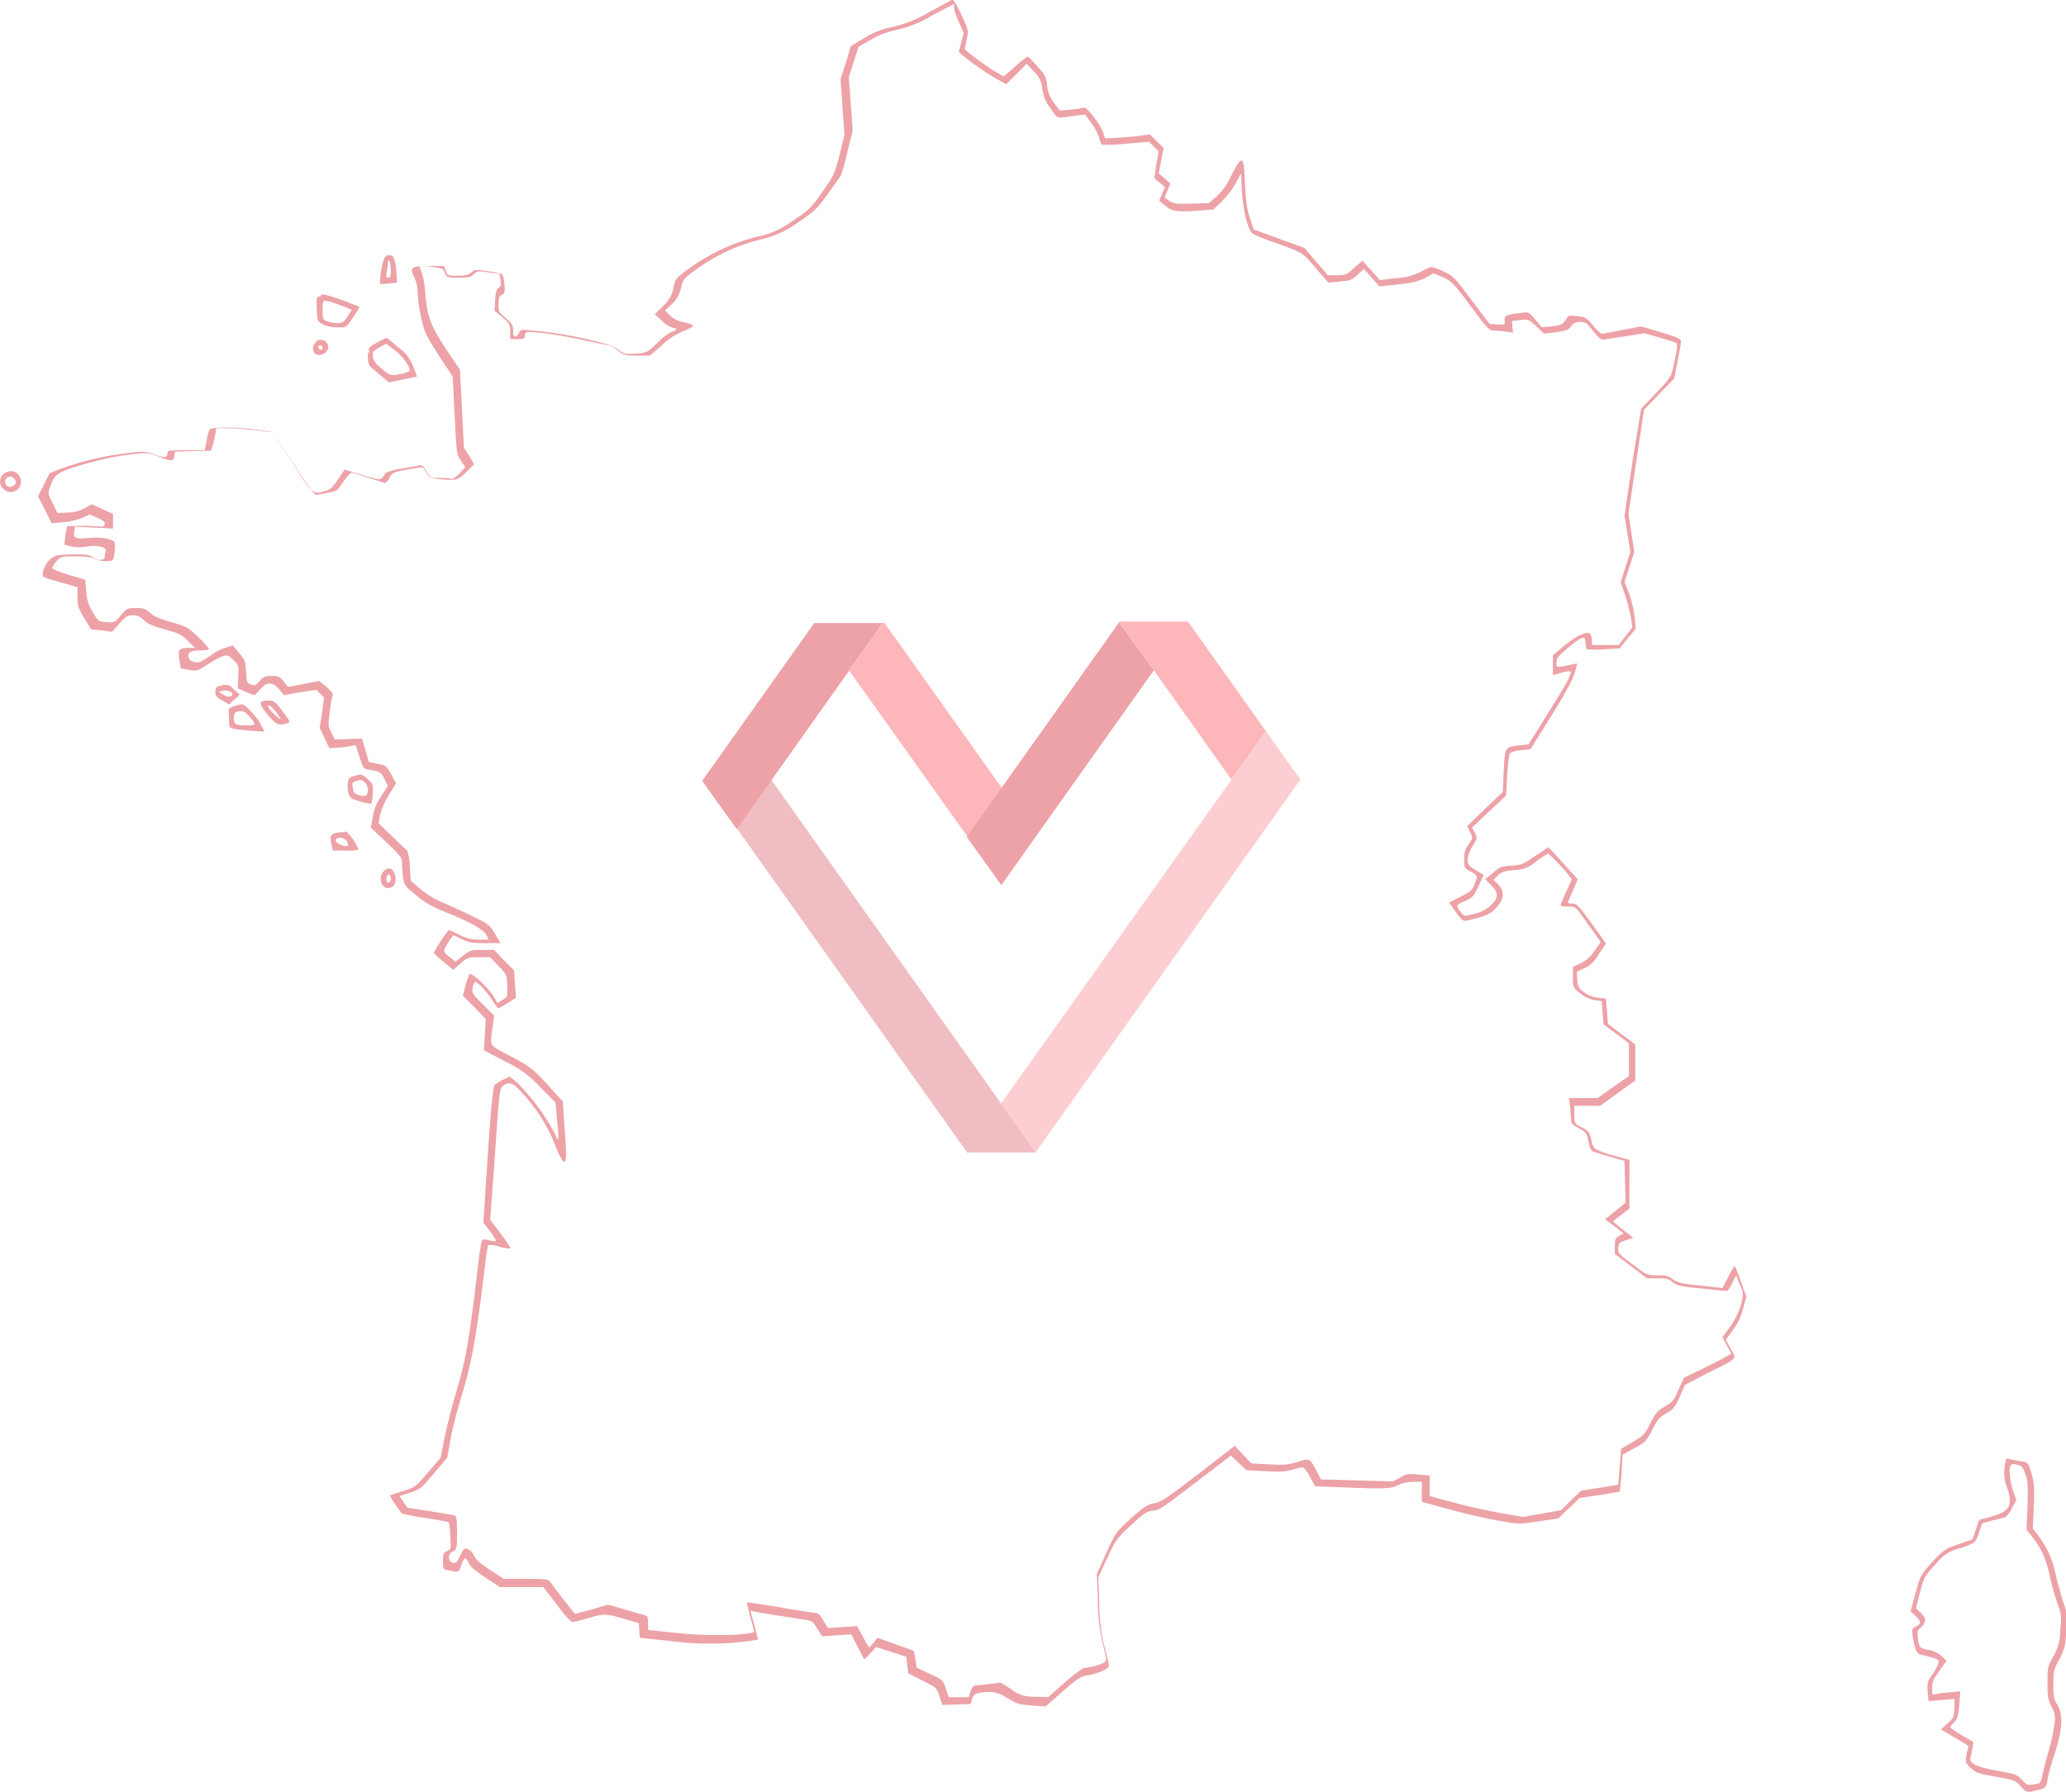 <?xml version="1.0" encoding="utf-8"?>
<!-- Generator: Adobe Illustrator 26.3.1, SVG Export Plug-In . SVG Version: 6.00 Build 0)  -->
<svg version="1.1" id="Calque_1" xmlns="http://www.w3.org/2000/svg" xmlns:xlink="http://www.w3.org/1999/xlink" x="0px" y="0px"
	 viewBox="0 0 424 367.8" style="enable-background:new 0 0 424 367.8;" xml:space="preserve">
<style type="text/css">
	.st0{fill:#EDA2A7;}
	.st1{fill:#FDB6B9;}
	.st2{fill:#EFBDC2;}
	.st3{fill:#FCCED1;}
</style>
<g>
	<path class="st0" d="M190.7,2.5c-2.4,1.4-5,2.5-7.8,3.1c-2,0.4-4,1.2-5.7,2.3l-2.6,1.6l-1,3.4l-1.1,3.3l0.4,5.8l0.4,5.7l-1,4.1
		c-1,4-1.2,4.2-3.6,7.7c-2.4,3.4-2.8,3.7-6.1,5.9c-2.3,1.7-4.9,2.8-7.7,3.3c-4.9,1.3-9.5,3.5-13.6,6.5c-2.6,1.9-2.7,2-3.1,3.9
		c-0.2,1.4-1,2.7-2.1,3.7l-1.7,1.7l1.5,1.4c0.6,0.6,1.4,1.1,2.2,1.4c1,0,0.8,0.6-0.2,0.8c-1.1,0.6-2.1,1.3-3,2.3
		c-2.1,2-2.1,2-4.4,2.2c-2.2,0.1-2.4,0.1-3.6-0.8c-1-0.8-2.2-1.2-6.6-2.2c-4.2-1-8.6-1.6-12.9-1.9c-0.4,0-0.8,0.2-0.9,0.7
		c-0.1,0.3-0.4,0.6-0.7,0.7c-0.4,0-0.5-0.3-0.5-1.3c0-1.1-0.2-1.4-1.5-2.5c-1.4-1.2-1.5-1.3-1.5-2.8c0-1.3,0.1-1.7,0.7-2
		c0.6-0.3,0.7-0.6,0.5-2.2c0-0.7-0.2-1.4-0.4-2c-1-0.3-1.9-0.5-2.9-0.6c-2.6-0.4-2.8-0.4-3.4,0.2c-0.6,0.5-1.2,0.7-2.8,0.7
		c-2.1,0-2.2,0-2.5-1l-0.4-1h-3c-3.7,0-4.1,0.3-3.1,2.3c0.5,1,0.7,2,0.7,3.1c0.1,1.7,0.3,3.4,0.7,5.1c0.7,3.1,0.9,3.5,3.6,7.8
		l2.9,4.4l0.4,8c0.4,7.9,0.4,8,1.3,9.3l0.9,1.3l-1.2,1.3c-0.7,0.7-1.4,1.2-1.7,1.1c-0.8-0.2-1.6-0.2-2.4-0.2c-1.9,0-1.9,0-2.7-1.4
		c-0.5-0.9-0.9-1.3-1.3-1.2c-0.3,0.1-2,0.4-3.7,0.7c-1.2,0.1-2.3,0.4-3.4,0.9c-0.9,1.6-0.8,1.6-4.7,0.4c-2-0.6-3.7-1.1-3.7-1.1
		c0,0-0.7,1-1.4,2.1c-1.2,1.8-1.5,2-2.9,2.4c-1.5,0.4-1.7,0.3-2.5-0.4c-0.9-1.1-1.8-2.3-2.5-3.5c-1.1-1.9-2.4-3.8-3.7-5.6l-2.2-2.8
		l-3.5-0.5c-4.1-0.5-8.7-0.4-9,0.1c-0.3,0.7-0.5,1.5-0.6,2.3l-0.4,1.9h-3.8c-2.8,0-3.8,0.1-3.8,0.4c0,1.2-0.5,1.3-2.7,0.5
		c-2-0.7-2.3-0.7-5.4-0.3c-4.5,0.5-8.9,1.5-13.2,3l-2.9,1.1l-1.2,2.4l-1.2,2.4l1.4,2.7l1.4,2.8l2.4-0.2c1.3-0.1,2.6-0.4,3.9-0.9
		l1.5-0.7l1.6,0.7c1.2,0.5,1.6,0.9,1.5,1.3c-0.1,0.4-0.4,0.6-0.9,0.5c-2.2-0.2-4.5-0.2-6.8-0.1c-0.2,0.7-0.3,1.3-0.4,2l-0.2,1.8
		l1.5,0.4c1,0.2,2.1,0.2,3.1,0c1.9-0.4,4.2,0.1,3.9,0.9c-0.1,0.4-0.2,0.8-0.2,1.2c0,0.8-1.4,0.9-2.6,0c-0.7-0.5-1.5-0.5-4.2-0.5
		c-3.1,0.1-3.4,0.2-4.4,1c-1.1,0.9-2,3.3-1.3,3.7c0.2,0.1,1.8,0.6,3.6,1.1l3.3,0.9l0,2.1c0,1.8,0.2,2.3,1.4,4.3l1.4,2.3l2.1,0.2
		l2.2,0.3l1.5-1.7c1.3-1.5,1.7-1.7,2.8-1.7c0.8,0,1.6,0.3,2.2,1c0.7,0.7,1.7,1.2,4.3,1.9c3,0.8,3.5,1.1,4.8,2.4l1.4,1.4h-1.3
		c-2,0-2.2,0.3-1.9,2.4l0.3,1.8l1.7,0.3c1.7,0.3,1.8,0.2,3.8-1.1c1-0.7,2-1.2,3.1-1.7c0.9-0.3,1.2-0.2,2.2,0.8c1.1,1,1.1,1.1,1,3.4
		l-0.1,2.4l1.6,0.7c0.6,0.3,1.2,0.5,1.8,0.7c0.4-0.3,0.8-0.7,1.2-1.2c1.4-1.6,2.5-1.6,3.9,0l1,1.2l3.3-0.6l3.3-0.5l0.8,0.8l0.8,0.8
		l-0.4,3.1l-0.5,3.1l1,2.1l1,2.1l2.7-0.2L73,153l0.8,2.4c0.7,2.3,0.8,2.4,2,2.6c2.2,0.4,2.4,0.5,3.1,1.9l0.7,1.4l-1.4,2.2
		c-0.9,1.3-1.5,2.7-1.7,4.3l-0.4,2.1l3.2,3c2.8,2.7,3.2,3.1,3.2,4.1c0,1,0.1,1.9,0.2,2.9c0.2,1.7,0.3,1.9,2.6,3.8
		c1.7,1.5,3.7,2.6,5.8,3.4c5.5,2.2,8.1,3.7,8.7,4.8l0.5,1h-2c-1.4,0-2.8-0.3-4-1c-0.7-0.4-1.5-0.7-2.2-1c-1.2,1.5-2.2,3-3.1,4.7
		c0.6,0.6,1.3,1.3,2,1.8l2,1.7l1.5-1.3c1.4-1.3,1.6-1.3,3.8-1.3h2.3l1.7,1.8c1.7,1.7,1.7,1.8,1.8,4c0.1,2.2,0.1,2.3-0.9,2.9
		l-1.1,0.7l-0.9-1.5c-1.1-1.8-4.6-5-4.9-4.4c-0.3,0.8-0.6,1.6-0.8,2.4l-0.5,2l2.4,2.4l2.3,2.4l-0.2,3.2l-0.2,3.2l4.2,2.2
		c2.8,1.3,5.3,3.1,7.3,5.3l3.2,3.2l0.3,3.3c0.5,5,0.4,5.2-0.5,3c-2-3.8-4.6-7.2-7.6-10.3l-1.6-1.3l-1.3,0.6
		c-0.6,0.3-1.2,0.7-1.8,1.1c-0.4,0.5-1,7.4-2.1,25.2l-0.2,3.1l1.4,1.8c0.5,0.6,0.9,1.2,1.2,2c-0.5,0-1,0-1.4-0.2
		c-0.8-0.2-1.3-0.2-1.5,0c-0.1,0.2-0.5,2.5-0.8,5.2c-1.7,14.6-2.5,19.4-4.2,25c-0.9,3-2.1,7.5-2.6,10l-0.9,4.5l-2.6,3
		c-2.5,2.9-2.6,3-5.1,3.8c-1.4,0.4-2.6,0.8-2.7,0.9c0.7,1.3,1.6,2.6,2.5,3.7c1.6,0.4,3.2,0.7,4.8,0.9c2.6,0.4,4.7,0.8,4.8,0.9
		c0.2,0.9,0.3,1.8,0.3,2.8c0.2,2.7,0.2,2.7-0.6,3.1c-0.8,0.3-0.9,0.6-0.9,2.1c0,1.5,0.1,1.7,0.9,1.8c2.5,0.5,2.3,0.6,2.9-1
		c0.1-0.6,0.4-1.1,0.8-1.5c0.3,0.3,0.6,0.7,0.7,1.1c0.4,0.8,1.4,1.6,3.5,3l2.9,1.9h8.9l2.8,3.6c0.9,1.3,1.9,2.6,3.1,3.6
		c1.1-0.2,2.2-0.5,3.2-0.8c3.5-1,3.6-1,7.4,0.1l3.1,0.9l0.1,1.5l0.1,1.5l6.5,0.7c5.5,0.7,11,0.7,16.4-0.1l1.4-0.2l-0.8-3l-0.8-3
		l0.7,0.2c0.8,0.2,7.8,1.3,10.5,1.7c1.4,0.2,1.6,0.3,2.5,1.8l1,1.6l3-0.2c1.6-0.1,3-0.2,3-0.2c0,0,0.6,1.2,1.3,2.5s1.3,2.6,1.3,2.6
		c0.1,0.1,0.7-0.5,1.3-1.2l1.2-1.3l3.1,1l3.1,1l0.2,1.7l0.2,1.7l2.9,1.5c2.9,1.4,2.9,1.4,3.5,3.2l0.6,1.8l2.9-0.1l2.9-0.1l0.3-1
		c0.3-0.9,0.5-1.1,1.5-1.3c2.7-0.4,3.7-0.2,5.8,1.1c1.9,1.2,2.3,1.3,4.9,1.5l2.9,0.2l3.5-3.1c3.1-2.7,3.7-3.1,5.2-3.3
		c1.1-0.2,2.1-0.5,3-0.9c1.2-0.6,1.4-0.8,1.2-1.6c-0.1-0.5-0.5-2.3-1-4c-0.6-2.8-0.9-5.6-0.9-8.4l-0.2-5.2l1.8-3.9
		c1.7-3.7,1.9-4,4.8-6.7c2.7-2.5,3.2-2.9,4.6-3.1c1.6-0.2,1.5-0.2,12.1-8.3l3.9-3l1.6,1.5l1.6,1.5l3.8,0.2c3,0.2,4.2,0.1,5.6-0.3
		c0.7-0.2,1.4-0.4,2.2-0.5c0.6,0.5,1.1,1.2,1.4,1.9l1.1,2l5.2,0.2c8.9,0.4,10.5,0.3,11.8-0.4c0.9-0.5,2-0.7,3-0.7h1.9v4.1l5.9,1.6
		c3.2,0.9,7.7,1.9,10,2.3c4.1,0.7,4.1,0.7,8.1,0.1l4-0.6l2.2-2.1l2.2-2.1l4-0.6c2.2-0.3,4.1-0.7,4.2-0.7c0.2-1.3,0.3-2.6,0.4-3.9
		l0.2-3.7l2.4-1.3c2.4-1.3,2.5-1.5,3.7-3.8c1.1-2.2,1.5-2.6,2.9-3.4c1.5-0.8,1.7-1.2,2.7-3.3l1.1-2.5l4.6-2.4c6.6-3.3,6-2.8,4.8-5
		l-1-1.9l1.4-1.9c1-1.3,1.7-2.8,2.1-4.4l0.7-2.5l-1.1-3.1c-0.6-1.7-1.2-3.2-1.3-3.2c-0.5,0.7-1,1.4-1.3,2.2l-1.2,2.3l-4.6-0.5
		c-3.9-0.4-4.7-0.6-5.6-1.3c-0.9-0.7-1.4-0.8-3.1-0.8c-2.1,0-2.2,0-5.2-2.3c-2.9-2.1-3-2.3-2.9-3.3c0.1-1,0.2-1.2,1.6-1.6l1.5-0.5
		l-1.3-1c-0.7-0.6-1.4-1.1-2.1-1.7l-0.8-0.7l1.7-1.3l1.7-1.3l0-5v-5l-3.3-0.9c-1.3-0.3-2.6-0.8-3.8-1.4c-0.4-0.5-0.6-1.1-0.7-1.7
		c-0.3-1.6-0.6-2-2.2-2.8c-1.2-0.6-1.3-0.7-1.3-2.5v-1.8h5.3l3.6-2.6l3.6-2.6v-7.4l-2.8-2.1l-2.8-2.1l-0.2-2.6l-0.2-2.6l-1.7-0.2
		c-1.1-0.1-2.1-0.5-2.9-1.2c-0.9-0.5-1.4-1.5-1.3-2.5l-0.1-1.6l1.5-0.7c1.3-0.6,2.3-1.6,3-2.9l1.5-2.2l-1.2-1.7
		c-4.7-6.5-4.7-6.5-5.7-6.5c-0.7,0-1-0.1-0.9-0.4c0.1-0.2,0.6-1.3,1.1-2.5l0.9-2.1l-3-3.3l-3-3.3l-2.7,1.8c-2.5,1.7-2.8,1.9-4.9,2
		c-2.1,0.1-2.5,0.3-3.8,1.5l-1.6,1.3l1.2,1.2c1.6,1.6,1.6,2.6,0,4.1c-0.9,0.9-2.1,1.5-3.4,1.8c-2,0.5-2.1,0.5-2.6-0.1
		c-1.3-1.6-1.3-1.7,0.6-2.5c1.6-0.7,1.8-0.9,2.8-3l1.1-2.4l-1.7-1c-1.4-0.9-1.6-1.1-1.6-2.1c0.1-1,0.4-1.9,1-2.8
		c1-1.6,1-1.6,0.5-2.7l-0.6-1.1l3.5-3.3l3.5-3.3l0.2-4c0.1-1.5,0.2-3,0.5-4.5c0.2-0.4,0.9-0.6,2.3-0.8l2-0.2l4.3-6.9
		c3-4.8,4.4-7.5,4.8-8.8l0.5-1.9l-1.1,0.2c-3.2,0.7-3.2,0.7-3.2-0.4c0-0.8,0.4-1.3,1.8-2.5c3.5-3,4.2-3.2,4.2-1.5
		c0,0.5,0.1,0.9,0.3,1.3c1.2,0.1,2.3,0.1,3.5,0l3.2-0.2l1.6-2l1.7-2l-0.2-2.3c-0.2-1.6-0.6-3.3-1.1-4.8l-1-2.5l1-3.1l1-3.1l-0.6-3.9
		l-0.6-3.9l1.6-10.7l1.6-10.7l3.1-3.2l3.1-3.2l0.7-3.6c0.4-2,0.7-3.8,0.7-4.1c0-0.4-1.1-0.9-4.1-1.8l-4.1-1.2l-3.6,0.7
		c-2,0.4-3.9,0.7-4.2,0.8c-0.4,0.1-1.1-0.5-2-1.6c-1.3-1.6-1.5-1.8-3.2-2c-1.4-0.2-1.9-0.1-2.1,0.2c-0.8,1.4-1.2,1.7-3.2,1.9
		l-2.1,0.2l-1.3-1.6c-1.3-1.5-1.4-1.6-2.7-1.4c-3.4,0.4-3.7,0.6-3.6,1.6c0.1,0.9,0.1,0.9-1.5,0.8l-1.6-0.1l-3.7-4.9
		c-3.5-4.7-3.8-5-5.8-5.9c-0.8-0.4-1.6-0.7-2.4-0.9c-0.8,0.2-1.5,0.6-2.2,1c-1.6,0.8-3.3,1.2-5.1,1.3l-3.3,0.4l-1.8-2l-1.8-2
		l-1.7,1.5c-1.5,1.4-1.8,1.5-3.5,1.5h-1.9l-2.4-2.8l-2.4-2.8l-5.2-1.9l-5.2-1.9l-0.8-2.4c-0.6-1.9-0.8-3.3-1-7
		c-0.2-5.9-0.5-6.1-2.8-1.7c-0.7,1.7-1.8,3.2-3.1,4.4l-1.5,1.3l-3.6,0.1c-3.2,0.1-3.7,0-4.6-0.6l-0.9-0.7l0.6-1.4l0.6-1.4l-1.2-1.1
		l-1.2-1l0.5-2.6l0.5-2.6l-1.4-1.4l-1.4-1.4l-2.3,0.3c-1.5,0.2-3.1,0.3-4.6,0.4l-2.3,0.1l-0.4-1.2c-0.6-1.7-3.4-5.3-3.9-5.1
		c-0.9,0.2-1.8,0.3-2.7,0.4l-2.3,0.2l-1.2-1.6c-0.8-1-1.3-2.3-1.4-3.6c-0.2-1.7-0.4-2.1-2-3.9c-1-1.1-1.9-2-2-2
		c-0.9,0.6-1.7,1.2-2.5,2l-2.4,2.1l-1.6-0.9c-1.9-1.1-6.4-4.4-6.4-4.8c0-0.1,0.2-1,0.4-2c0.4-1.8,0.3-1.9-1.1-5
		c-0.5-1.1-1.1-2.2-1.8-3.2C195.4,0,193.2,1.1,190.7,2.5z M196.6,4.1l1.2,2.7l-0.5,1.8c-0.3,1-0.5,1.9-0.5,2c0,0.4,5.2,4.2,7.4,5.4
		l2.3,1.3l2.1-2.1l2.1-2.1l1.5,1.6c1,0.9,1.6,2.1,1.7,3.5c0.2,1.4,0.7,2.8,1.6,3.9c1.3,2,1.4,2.1,2.6,2c0.6-0.1,1.9-0.3,2.9-0.4
		l1.7-0.2l1.3,1.8c0.7,0.9,1.2,1.9,1.6,3c0.1,0.5,0.2,1,0.5,1.4c1.7,0.1,3.3,0,5-0.2l4.7-0.4l1,1l1,1l-0.5,2.7l-0.4,2.8l1.1,0.9
		l1.1,0.9l-0.6,1.4l-0.6,1.4l1.1,0.9c1.5,1.3,2.1,1.4,6.4,1.2L249,43l1.8-1.7c1.1-1.1,2.1-2.4,2.8-3.7l1.1-2l0.2,3.8
		c0.2,3.7,1.1,7.5,2.1,8.5c1.1,0.6,2.3,1.1,3.5,1.5c7.2,2.6,6.7,2.3,9.5,5.6l2.6,3l2.4-0.2c2.1-0.2,2.5-0.3,3.6-1.4l1.3-1.2l1.6,1.8
		l1.6,1.8l3.7-0.4c2.9-0.3,4.1-0.6,5.6-1.3l1.8-1l1.9,0.8c1.8,0.8,2.2,1.2,5.7,5.9c3.7,5,3.8,5.1,5.1,5.1c0.8,0,1.6,0.1,2.4,0.2
		l1.2,0.2l-0.1-1.2l-0.1-1.2l1.7-0.2c1.7-0.2,1.7-0.2,3.3,1.3l1.6,1.5l2.5-0.3c2-0.3,2.6-0.5,3-1.2c0.4-0.6,1.1-1,1.9-0.9
		c1.1,0,1.4,0.2,2.7,1.9c1.2,1.5,1.6,1.8,2.3,1.7c0.5-0.1,2.5-0.4,4.5-0.7l3.7-0.6l3.1,0.9c1.7,0.5,3.3,1,3.4,1.1
		c0.3,0.2,0.2,1.3-0.3,3.5c-0.7,3.6-0.6,3.4-4.5,7.5l-2.4,2.5L335,94.9l-1.6,11l0.6,3.7l0.6,3.7l-1,3.1l-1,3.1l0.9,2.6
		c0.5,1.5,0.9,3.1,1.2,4.6l0.3,2.1l-1.4,1.8l-1.4,1.8h-2.7l-2.8,0v-0.9c0-0.4-0.1-0.9-0.3-1.3c-0.5-0.8-2.8,0.2-5.3,2.3l-2.4,2v4.1
		l1.7-0.5c0.6-0.2,1.2-0.3,1.9-0.3c0.4,0.4-0.9,2.7-4.6,8.6l-4,6.4l-1.9,0.2c-3,0.4-2.9,0.2-3.2,5.2l-0.2,4.4l-3.7,3.5l-3.6,3.5
		l0.6,1.2c0.6,1.2,0.6,1.2-0.3,2.5c-0.7,0.9-1,2-0.9,3.1c0,1.7,0,1.8,1.3,2.5c1.5,0.8,1.5,0.9,0.8,2.7c-0.5,1.2-0.9,1.5-2.9,2.5
		l-2.3,1.2l1,1.4c2.1,2.8,1.5,2.6,4.6,1.8c2.2-0.6,3-1,4-2.1c1.7-1.7,1.9-3.4,0.4-4.9l-0.9-0.9l0.9-0.9c0.7-0.7,1.3-0.9,3.3-1.1
		c1.7,0,3.3-0.6,4.6-1.8c0.8-0.6,1.6-1.1,2.4-1.6c1.5,1.3,2.9,2.8,4.2,4.4l0.7,0.9l-1.1,2.4c-0.6,1.3-1.2,2.6-1.2,2.8
		c-0.1,0.3,0.3,0.4,1.4,0.4c1.6,0,1.7,0.1,2.9,1.8c0.7,0.9,1.8,2.6,2.6,3.6l1.3,1.9l-1.2,1.7c-0.7,1.1-1.6,2-2.8,2.6l-1.7,0.8v2.1
		c0,2.1,0,2.1,1.5,3.3c0.8,0.7,1.9,1.2,2.9,1.4l1.5,0.2l0.2,2.4l0.2,2.4l2.6,1.9l2.6,2v3.3l0,3.4l-3.2,2.2l-3.2,2.3H322l0.2,1.5
		c0.1,0.9,0.2,2.1,0.2,2.7c0,1,0.2,1.2,1.6,2c1.5,0.8,1.7,1.1,2,2.7c0.1,0.7,0.3,1.4,0.7,2c0.2,0.1,1.8,0.6,3.5,1.1l3.2,0.9l0.1,4.3
		l0.1,4.3l-2.1,1.7l-2.1,1.7l1.9,1.4l1.9,1.5l-0.9,0.5c-0.8,0.4-0.9,0.7-0.9,2.1v1.6l3.3,2.5l3.3,2.5h2.2c1.8,0,2.3,0.1,3.1,0.8
		c0.8,0.7,1.6,0.9,5.9,1.3c2.7,0.3,5,0.5,5.2,0.5s0.7-0.7,1.1-1.6l0.8-1.6l0.4,1c0.2,0.5,0.6,1.4,0.8,1.9c0.6,1.5-0.5,4.9-2.4,7.6
		l-1.6,2.2l0.9,1.7l0.9,1.7l-1.1,0.6c-0.6,0.4-2.8,1.5-4.8,2.5l-3.8,1.8l-1.1,2.4c-0.9,2.2-1.2,2.6-2.8,3.5c-1.5,0.9-2,1.4-3,3.5
		c-1.2,2.3-1.4,2.5-3.6,3.8l-2.4,1.4l-0.3,3.7l-0.3,3.7l-3.8,0.6l-3.8,0.6l-2.1,2l-2,2l-3.9,0.7l-3.9,0.7l-4.7-0.8
		c-2.6-0.5-6.3-1.3-8.2-1.8s-4.1-1.1-4.9-1.3l-1.4-0.4v-4.2l-2.3-0.2c-2.1-0.2-2.4-0.2-3.7,0.6l-1.5,0.8l-7.4-0.2l-7.4-0.2l-0.8-1.5
		c-1.5-2.9-1.4-2.9-4-2.1c-2,0.6-2.9,0.7-5.9,0.5l-3.6-0.2l-1.7-1.8l-1.7-1.8l-7.5,5.8c-6.5,5-7.7,5.8-9,6c-1.4,0.2-2,0.6-4.8,3.1
		c-3.2,2.9-3.2,3-5.1,7.2l-1.9,4.2l0.2,5.3c0,3,0.3,6,1,8.9c0.8,3.3,0.9,3.6,0.3,4c-1.3,0.6-2.8,1-4.2,1.1c-1.4,0.9-2.7,1.9-3.9,3
		l-3.4,3l-2.7-0.1c-1.7,0.1-3.5-0.4-4.8-1.5l-2.2-1.4l-2.5,0.3c-1.4,0.2-2.6,0.3-2.9,0.3c-0.2,0-0.6,0.5-0.8,1.2l-0.4,1.2h-4.1
		l-0.6-1.8c-0.6-1.7-0.6-1.8-3.3-3l-2.7-1.3l-0.2-1.6c-0.1-0.6-0.2-1.2-0.4-1.8c-0.1-0.1-1.8-0.7-3.8-1.4l-3.6-1.3l-0.8,1
		c-0.3,0.4-0.6,0.7-0.9,1c-0.5-0.7-0.9-1.4-1.3-2.2l-1.2-2.2l-3,0.2l-3,0.2l-0.9-1.5c-0.8-1.4-1-1.6-2.4-1.7
		c-0.9-0.1-4.2-0.6-7.4-1.2c-3.2-0.5-5.8-0.9-5.9-0.9c0.2,1.1,0.4,2.1,0.7,3.1l0.8,3l-0.7,0.2c-2.4,0.6-10,0.6-15.4,0l-5.7-0.6v-1.4
		c0-1.1-0.1-1.5-0.6-1.6c-0.3-0.1-2.2-0.6-4.1-1.2l-3.5-1l-3.4,1l-3.4,0.9l-2.4-3c-1.3-1.7-2.5-3.3-2.7-3.6
		c-0.3-0.5-0.9-0.6-4.9-0.6h-4.6l-2.8-1.8c-2.1-1.4-2.9-2.1-3.3-2.9c-0.4-1-1.1-1.5-1.9-1.5c-0.2,0-0.6,0.7-1,1.5
		c-0.5,1.2-0.8,1.5-1.4,1.4c-1.1-0.2-1.2-1.8-0.1-2.3c0.8-0.4,0.9-0.4,0.9-3.8c0-2.8-0.1-3.5-0.5-3.6c-0.3-0.1-2.6-0.5-5.1-0.9
		l-4.6-0.7l-0.8-1.2l-0.8-1.2l2.2-0.7c2.1-0.7,2.3-0.9,4.9-4l2.7-3.2l0.7-4c0.4-2.2,1.6-6.7,2.6-9.9c1.8-6,2.8-11.7,4.5-26
		c0.1-1.3,0.3-2.5,0.6-3.7c0.7-0.1,1.5,0,2.2,0.3c0.7,0.2,1.5,0.4,2.3,0.4c0.2-0.1-0.7-1.4-1.9-3l-2.2-2.9l0.9-12.2
		c1-15,1-14.9,2-15.5c1.1-0.7,1.9-0.4,3.7,1.7c2.9,3.1,5.2,6.7,6.7,10.6c0.4,1.2,1,2.4,1.7,3.5c0.7,0,0.7-1,0.3-6.6l-0.4-5.8
		l-3.2-3.5c-2.9-3.2-3.5-3.6-6.8-5.4c-5.3-2.8-4.9-2.2-4.5-5.7l0.4-3l-2.3-2.3c-2.2-2.2-2.3-2.4-2.1-3.4c0-0.4,0.2-0.8,0.4-1.2
		c0.4-0.3,2.3,1.7,3.5,3.5c0.4,0.7,0.8,1.3,1.4,1.9c0.6-0.3,1.3-0.7,1.9-1.1l1.7-1.1l-0.2-2.8l-0.2-2.8l-2.1-2.1l-2-2.1h-2.5
		c-2.3,0-2.5,0.1-3.9,1.2l-1.5,1.2l-0.9-0.7c-1.7-1.2-1.8-1.4-0.7-3.1c0.3-0.6,0.7-1.1,1.1-1.6c0.6,0.2,1.2,0.5,1.8,0.8
		c1.4,0.7,2.1,0.8,4.8,0.8h3.1l-1.1-1.9c-1-1.7-1.3-2-4.2-3.4c-2-1-4-1.9-6-2.8c-1.8-0.7-3.5-1.7-5-2.9l-2.1-1.8l-0.2-3
		c0-1.1-0.2-2.2-0.5-3.2c-0.2-0.1-1.6-1.4-3.1-2.9l-2.8-2.7l0.3-1.7c0.4-1.5,1-2.8,1.8-4.1l1.5-2.4l-1-1.8c-1-1.8-1.1-1.9-2.8-2.2
		l-1.8-0.4l-0.7-2.4l-0.7-2.4l-2.8,0.1l-2.8,0.1l-0.7-1.4c-0.7-1.4-0.7-1.6-0.3-4.4c0.1-1.1,0.3-2.3,0.6-3.4
		c0.1-0.2-0.5-0.9-1.3-1.6l-1.5-1.2l-3.2,0.6l-3.2,0.6l-0.9-1.1c-0.5-0.9-1.5-1.3-2.5-1.1c-0.9-0.2-1.9,0.2-2.4,1
		c-0.8,0.9-1,1-1.8,0.7c-0.8-0.3-0.9-0.4-1-2.6c-0.1-2.1-0.2-2.4-1.4-3.8l-1.3-1.6l-1.4,0.4c-1.2,0.4-2.4,1-3.4,1.8
		c-1.9,1.3-2.2,1.4-3.1,1.2c-0.8-0.2-1.1-0.5-1.2-1c-0.2-1,0.4-1.4,2.5-1.4c0.9,0,1.7-0.1,1.7-0.3c-0.7-0.9-1.4-1.7-2.2-2.4
		c-2.2-2.1-2.4-2.2-5.6-3.1c-2.4-0.7-3.6-1.2-4.3-1.9c-0.9-0.8-1.3-1-2.9-1c-1.8,0-1.9,0.1-3.1,1.5c-1.2,1.5-1.3,1.5-2.9,1.4
		c-1.7-0.1-1.7-0.1-2.9-2.1c-0.8-1.3-1.3-2.8-1.3-4.3l-0.2-2.3l-3.4-1c-2-0.6-3.4-1.2-3.4-1.4c0.2-0.5,0.5-1,0.9-1.4
		c0.9-1,0.9-1,4-1c2.3,0,3.4,0.2,3.8,0.5c0.7,0.3,1.5,0.5,2.2,0.5c1.5,0,1.6-0.1,1.8-1c0.1-0.7,0.2-1.4,0.2-2.1c0-1-0.1-1.1-1.6-1.5
		c-1.2-0.3-2.4-0.3-3.6-0.2c-2.8,0.3-3.4,0.1-3.2-1.2l0.2-1.1l3.9,0.2l3.9,0.2v-3l-2.2-1l-2.2-1l-1.4,0.8c-1.1,0.6-2.3,0.9-3.5,0.9
		l-2.1,0.1l-1-2c-0.9-1.7-1-2.1-0.6-3.1c0.8-2.6,1.4-3.1,4.7-4.2c4-1.3,8.2-2.3,12.4-2.8c2.9-0.3,3.1-0.3,5.2,0.5
		c2.8,1.1,3.1,1,3.3-0.1l0.1-0.9l3.7-0.1l3.7-0.1l0.4-1.2c0.2-0.7,0.4-1.7,0.5-2.3l0.2-1.1h2.4c1.9,0,3.7,0.2,5.6,0.4l3.2,0.4
		l2.1,2.8c1.2,1.6,2.3,3.3,3.3,5c0.7,1.3,1.5,2.5,2.5,3.6l1.3,1.5l2.2-0.4c2.2-0.4,2.2-0.4,3.5-2.4c0.8-1.1,1.5-1.9,1.8-1.8
		c0.4,0.1,5,1.6,6.5,2.1c0.3,0.1,0.7-0.2,1.1-1c0.6-1.1,0.8-1.2,3.5-1.7c1.6-0.3,3-0.5,3.2-0.5c0.2,0,0.6,0.5,0.9,1.1
		c0.5,1,0.8,1.1,2.3,1.3c3.8,0.4,4.2,0.3,5.9-1.4l1.6-1.6l-1-1.7l-1.1-1.7l-0.4-8l-0.4-8l-2.9-4.3c-3.2-4.8-3.9-6.8-4.3-12.2
		c-0.1-1.2-0.3-2.4-0.7-3.6c-0.3-0.5-0.4-1-0.3-1.1c0.8-0.1,1.6-0.1,2.5,0.1c2.1,0.2,2.3,0.3,2.6,1.2c0.4,0.9,0.4,1,2.8,1
		c2,0,2.6-0.1,3.1-0.7c0.7-0.7,1-0.7,3-0.4l2.3,0.3l0.2,1.3c0.2,1,0.1,1.3-0.4,1.6c-0.4,0.3-0.6,0.8-0.7,2.5l-0.1,2.2l1.6,1.3
		c1.5,1.3,1.6,1.4,1.6,2.9v1.6h1.5c1.3,0,1.5-0.1,1.5-0.6c0-0.3,0.1-0.6,0.3-0.8c0.6-0.3,7,0.5,12.1,1.7c2.9,0.6,5.3,1.1,5.3,1.1
		c0.5,0.3,1,0.6,1.4,1c1.2,0.9,1.5,1,3.9,1h2.7l2.4-2.1c1.3-1.3,2.9-2.3,4.6-3c2.5-1,2.4-1.2-0.3-1.8c-1-0.2-1.9-0.7-2.7-1.4l-0.9-1
		l1.4-1.3c0.9-0.8,1.5-1.9,1.8-3c0.5-2.2,0.5-2.2,3.6-4.4c3.8-2.7,8.1-4.7,12.6-5.8c2.8-0.6,5.5-1.8,7.8-3.5
		c3.4-2.3,3.9-2.7,6.2-5.9c0.9-1.3,1.8-2.5,2.7-3.8c0.5-1.6,1-3.2,1.3-4.8l1.1-4.4l-0.4-5.5l-0.4-5.5l1-3.1l1-3.1l2.4-1.4
		c1.7-1,3.5-1.7,5.5-2.1c2.6-0.6,5.1-1.6,7.3-3c2.4-1.2,4.3-2.3,4.4-2.3C195.7,2.2,196.2,3.1,196.6,4.1L196.6,4.1z"/>
	<path class="st0" d="M78.9,52.9c-0.6,1.7-0.9,3.5-0.9,5.4c0.6,0,1.2,0,1.8-0.1l1.7-0.2l-0.2-2.5c0-0.9-0.2-1.9-0.6-2.8
		C80.1,52.2,79.3,52.3,78.9,52.9z M80.2,55.4c0,1.3-0.1,1.6-0.5,1.6c-0.5,0-0.5-0.2-0.3-1.3c0.1-0.6,0.2-1.2,0.2-1.8
		c0-0.3,0.2-0.5,0.3-0.4C80,53.6,80.2,54.4,80.2,55.4L80.2,55.4z"/>
	<path class="st0" d="M65.9,60.6c0,0.2-0.2,0.3-0.5,0.3c-0.4,0-0.5,0.4-0.4,2.5c0.1,2.4,0.1,2.5,1.1,3.1c0.9,0.5,2,0.7,3,0.7
		c2.2,0,1.8,0.3,4.2-3.3l0.5-0.9l-3-1.2C67.1,60.5,65.9,60.2,65.9,60.6z M68.3,62.1c0.8,0.3,2,0.7,2.7,1l1.2,0.5L71.3,65
		c-0.8,1.2-1,1.3-2.2,1.3c-0.7,0-1.4-0.1-2.1-0.4c-0.8-0.3-0.8-0.6-0.8-2.3c0-1.1,0.1-1.9,0.3-1.9C67.2,61.8,67.7,61.9,68.3,62.1
		L68.3,62.1z"/>
	<path class="st0" d="M77.4,70.3c-1.3,0.7-1.9,1.2-1.7,1.5c0.1,0.2,0.1,0.5-0.1,0.7c-0.3,0.2,0,2.4,0.3,2.7c0,0,1,0.8,2,1.7l1.9,1.6
		l2.9-0.6l2.9-0.6l-0.8-2.1c-0.6-1.6-1.7-3-3.1-3.9c-0.7-0.7-1.5-1.3-2.3-1.9C79.4,69.3,78.5,69.7,77.4,70.3z M81.3,72.1
		c1.7,1.4,3.1,3.6,2.7,4.1c-0.6,0.3-1.2,0.5-1.9,0.6c-1.9,0.4-2.1,0.4-4.3-1.6c-0.7-0.5-1.2-1.3-1.3-2.1c-0.1-0.8,0.1-1.1,1.2-1.7
		c0.5-0.3,1-0.6,1.6-0.8C79.9,71,80.6,71.6,81.3,72.1z"/>
	<path class="st0" d="M64.9,70.2c-0.7,0.5-0.9,1.5-0.4,2.2c0,0,0.1,0.1,0.1,0.1c1.1,1.1,3.4-0.5,2.6-1.9c-0.4-0.8-1.3-1-2.1-0.7
		C65.1,70,65,70.1,64.9,70.2z M66.2,71.4c0,0.3-0.2,0.5-0.4,0.4c-0.6-0.2-0.7-0.9-0.1-0.9C66,70.9,66.2,71.1,66.2,71.4
		C66.2,71.4,66.2,71.4,66.2,71.4z"/>
	<path class="st0" d="M0.6,97.4c-0.8,0.9-0.8,2.2,0.1,3c0.4,0.4,1,0.6,1.5,0.6c1.1,0,2.1-0.9,2.1-2.1c0,0,0-0.1,0-0.1
		c0-1.2-1-2.1-2.1-2.1C1.6,96.8,1,97,0.6,97.4z M3.1,98.5c0.3,0.5,0.2,0.7-0.2,1.1c-0.4,0.4-1.1,0.5-1.5,0.1c-0.4-0.4-0.5-1-0.1-1.5
		C1.8,97.6,2.6,97.7,3.1,98.5L3.1,98.5z"/>
	<path class="st0" d="M45,140.8c-0.6,0.2-0.8,0.4-0.8,1.2c0,0.8,0.2,1.1,1.4,1.8l1.4,0.8l1.1-1l1.1-1l-1.1-1
		C47.1,140.5,46.6,140.4,45,140.8z M47.7,142.5c0,0.6-1.1,0.7-1.9,0.1l-0.9-0.6l0.8-0.2C46.6,141.6,47.7,142,47.7,142.5z"/>
	<path class="st0" d="M53.5,144.3c-0.1,0.4,0.4,1.2,1.5,2.5c1.7,2,2.2,2.2,3.9,1.7c0.8-0.2,0.7-0.3-0.9-2.5
		c-1.6-2.1-1.8-2.2-2.9-2.2C54.1,143.8,53.6,144,53.5,144.3z M56.6,146.1c1.4,1.8,1.3,2.1-0.3,0.5c-0.5-0.4-1-1-1.3-1.6
		C55,144.5,55.6,144.9,56.6,146.1L56.6,146.1z"/>
	<path class="st0" d="M48.2,144.9c-0.7,0.2-1.3,0.6-1.3,0.8c0,0.2,0.1,1.1,0.1,2.1c0,1.9-0.1,1.8,4.4,2.2l2.9,0.2l-0.9-1.7
		c-0.8-1.5-3.2-4-3.7-3.9C49.6,144.5,48.9,144.7,48.2,144.9z M50.7,146.6c0.5,0.4,0.9,0.9,1.3,1.5c0.4,0.7,0.3,0.8-1.3,0.8
		c-2.3,0-2.7-0.2-2.7-1.5c0-1.1,0.3-1.4,1.5-1.4C50,146,50.4,146.2,50.7,146.6L50.7,146.6z"/>
	<path class="st0" d="M73,159.2c-1.2,0.3-1.5,0.5-1.6,1.4c-0.1,0.7-0.1,1.4,0.1,2.2c0.3,1,0.5,1.2,2.4,1.7c0.7,0.3,1.5,0.4,2.3,0.5
		c0.2-0.7,0.3-1.4,0.3-2.1c0.1-1.8,0.1-2-1-2.9C74.4,158.9,74.2,158.9,73,159.2L73,159.2z M74.9,160.6c0.6,0.7,0.8,1.7,0.4,2.5
		c-0.3,0.7-2.8,0-2.8-0.8c0-0.4-0.1-0.8-0.2-1.1c-0.1-0.4,0.1-0.6,0.6-0.8C74,160,74.2,160,74.9,160.6L74.9,160.6z"/>
	<path class="st0" d="M69.5,170.9c-1.6,0.2-1.9,0.6-1.5,2.3l0.3,1.4h2.7c0.9,0.1,1.8,0,2.6-0.2c-0.6-1.4-1.4-2.6-2.5-3.7
		C70.9,170.8,70.1,170.8,69.5,170.9z M71.2,172.7c0.2,0.4,0.3,0.8,0.2,0.9c-0.4,0.4-2.4-0.4-2.5-1C68.8,171.7,70.7,171.8,71.2,172.7
		L71.2,172.7z"/>
	<path class="st0" d="M78.7,178.9c-1.1,1.2-0.5,3.4,0.9,3.4c1,0,1.6-0.6,1.6-1.8C81.1,178.5,79.9,177.6,78.7,178.9L78.7,178.9z
		 M80.2,180.3c0,0.7-0.5,1.2-0.8,0.7c-0.3-0.5,0.1-1.7,0.5-1.5C80.1,179.7,80.2,180,80.2,180.3z"/>
	<path class="st0" d="M411.4,301.3c-0.2,1.4,0,2.8,0.5,4.1c1.3,3.6,0.5,4.9-3.1,5.9l-2.6,0.7l-0.7,2l-0.7,2l-2.9,1
		c-2.8,1-3,1.1-5.4,3.7c-2.4,2.7-2.4,2.7-3.4,6.4l-1,3.7l1,0.9c1.2,1.1,1.2,1.7,0.1,2.2c-0.8,0.4-0.8,0.5-0.7,1.8
		c0.5,3,0.8,3.8,1.8,4c2.7,0.6,3.4,0.9,3.6,1.3c-0.2,0.9-0.6,1.7-1.1,2.4c-1.3,1.8-1.3,2-1.2,3.9l0.2,1.9l2.4-0.2
		c1.3-0.1,2.5-0.2,2.7-0.3s0.3,0.8,0.2,1.9c-0.1,1.9-0.2,2.1-1.4,3.2l-1.4,1.2l2.9,1.7l2.8,1.7l-0.4,1.7c-0.3,1.7-0.3,1.7,0.8,2.8
		c1.1,1,1.5,1.2,5.1,1.8c3.9,0.7,4,0.7,5.2,2c0.9,1,1.4,1.3,1.8,1.2c0.4-0.1,1.3-0.4,2-0.5c1.4-0.4,1.4-0.4,1.8-2.5
		c0.2-1.1,0.9-3.6,1.6-5.6c1.4-4.5,1.5-7.4,0.3-9.4c-0.7-1.1-0.8-1.7-0.8-4.2c0-2.7,0.1-3,1.2-5c1-1.9,1.2-2.6,1.5-5.5
		c0.3-3.3,0.3-3.5-0.7-6.4c-0.5-1.7-1.2-4.1-1.5-5.5c-0.5-2.8-1.7-5.5-3.4-7.8l-1.3-1.7l0.2-4.6c0.1-3.9,0.1-4.9-0.5-6.8
		c-0.7-2.2-0.7-2.2-2-2.4c-0.8-0.1-1.8-0.3-2.2-0.4C411.7,299.2,411.6,299.3,411.4,301.3L411.4,301.3z M414.4,300.8
		c0.5,0.1,0.9,0.7,1.3,1.9c0.5,1.4,0.5,2.5,0.4,6.5l-0.2,4.8l1.5,1.9c1.7,2.3,2.6,4.3,3.4,8.2c0.4,1.8,0.9,3.5,1.5,5.2
		c0.8,2.2,0.8,2.6,0.5,5.6c0,1.9-0.5,3.7-1.5,5.3c-1.1,2-1.1,2.3-1.1,5.3c0,2.8,0.1,3.4,0.8,4.8c0.7,1.1,0.9,2.4,0.6,3.7
		c-0.2,1.8-0.6,3.5-1.1,5.2c-0.5,1.7-0.9,3.3-1.3,5c-0.4,1.9-0.4,1.9-1.8,2.1c-1.3,0.2-1.4,0.2-2.4-0.9c-1-1.1-1.2-1.2-5.1-1.9
		c-4.5-0.8-5.8-1.5-5.5-2.8c0.1-0.4,0.3-1.2,0.4-1.9l0.2-1.2l-2.4-1.4c-0.8-0.4-1.6-1-2.4-1.6c0.2-0.4,0.5-0.7,0.8-1
		c0.7-0.7,0.9-1.4,1.1-3.6l0.2-2.8l-2.3,0.2c-1.3,0.1-2.6,0.3-2.9,0.4c-0.5,0.2-0.6-0.1-0.6-1.3s0.3-1.8,1.5-3.5l1.5-2.1l-1.1-1
		c-0.7-0.6-1.5-1-2.5-1.2c-1.9-0.3-2.1-0.5-2.3-2.4c-0.2-1.5-0.1-1.7,0.5-2.1c0.4-0.3,0.7-0.7,0.9-1.2c0.2-0.7,0-1.1-0.8-1.9l-1-1
		l0.8-3.1c0.9-3.4,0.9-3.4,3.6-6.3c1.2-1.5,2.8-2.5,4.7-2.9c1.1-0.3,2.1-0.7,3-1.3c0.4-0.6,0.7-1.3,0.9-2.1l0.6-1.7l2.2-0.6
		c1.2-0.3,2.4-0.6,2.6-0.7c0.5-0.5,1-1.1,1.3-1.8l0.9-1.7l-0.7-2c-0.4-1.2-0.6-2.5-0.7-3.8C412.5,300.5,412.7,300.3,414.4,300.8
		L414.4,300.8z"/>
	<path class="st1" d="M205.7,161.9l-7.1,9.9l-24.3-34.1l7.1-10L205.7,161.9z"/>
	<path class="st2" d="M212.6,236.6h-14.1L151.2,170l7.1-9.9L212.6,236.6z"/>
	<path class="st0" d="M151.2,170.2l-7.1-9.9l23-32.4h14.1L151.2,170.2z"/>
	<path class="st3" d="M266.9,160l-0.1-0.1l-7-9.8l-54.4,76.5l7.1,10L266.9,160L266.9,160z"/>
	<path class="st0" d="M236.8,137.6l-31.3,44.1l-7.1-9.9l31.3-44.1L236.8,137.6z"/>
	<path class="st1" d="M259.8,150.1l-7.1,9.9l-23-32.4h14.1L259.8,150.1z"/>
</g>
</svg>
